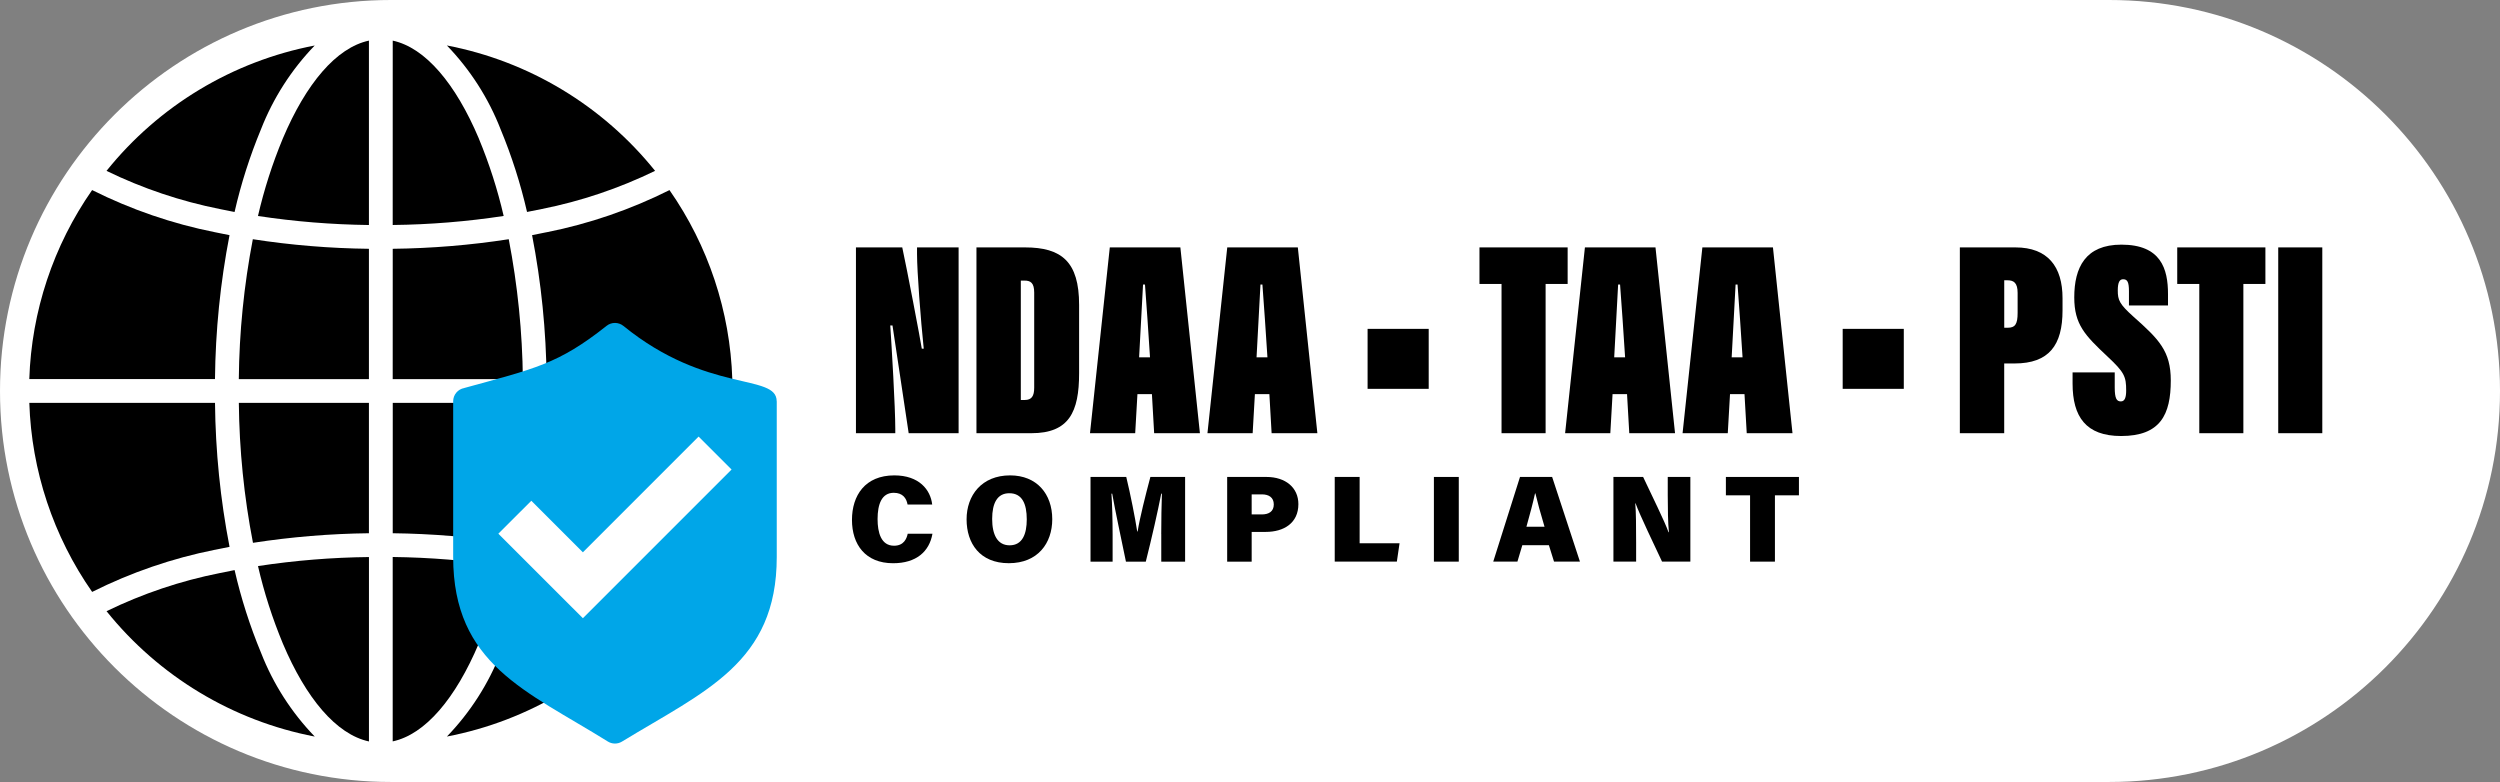 <svg xmlns="http://www.w3.org/2000/svg" id="Layer_2" data-name="Layer 2" width="861.15" height="269.36" viewBox="0 0 861.15 269.36"><rect x="0" y="0" width="861.15" height="269.36" fill="#808080" stroke="none"/><g id="Layer_1-2" data-name="Layer 1"><path d="M134.68,0h591.79C800.8,0,861.15,60.35,861.15,134.68h0c0,74.33-60.35,134.68-134.68,134.68H134.68C60.35,269.36,0,209.02,0,134.68H0C0,60.35,60.35,0,134.68,0Z" fill="#fff"></path><g><g><path d="M294.84,149.22v-64h15.95c1.54,7.02,6.34,32.19,6.73,34.88h.67c-1.06-10.09-2.31-26.62-2.31-32.58v-2.31h14.32v64h-17.2c-.77-5.48-5.29-34.98-5.57-37.09h-.77c.48,7.11,1.73,28.16,1.73,35.56v1.54h-13.55Z"></path><path d="M336.35,85.22h16.72c12.59,0,18.64,4.9,18.64,19.8v23.54c0,13.36-3.46,20.66-16.43,20.66h-18.93v-64ZM351.63,137.78h1.34c2.4,0,3.27-1.35,3.27-4.23v-32.77c0-3.36-1.25-4.13-3.36-4.13h-1.25v41.13Z"></path><path d="M391.8,135.77l-.77,13.45h-15.57l6.82-64h24.31l6.73,64h-15.76l-.77-13.45h-5ZM396.13,123.08c-.29-4.9-1.44-21.62-1.73-25.08h-.67c-.1,2.79-1.06,18.84-1.35,25.08h3.75Z"></path><path d="M432.26,135.77l-.77,13.45h-15.57l6.82-64h24.31l6.73,64h-15.76l-.77-13.45h-5ZM436.58,123.08c-.29-4.9-1.44-21.62-1.73-25.08h-.67c-.1,2.79-1.06,18.84-1.35,25.08h3.75Z"></path><path d="M492.13,113.28v20.66h-21.05v-20.66h21.05Z"></path><path d="M517.21,97.81h-7.59v-12.59h30.37v12.59h-7.59v51.41h-15.18v-51.41Z"></path><path d="M555.46,135.77l-.77,13.45h-15.57l6.82-64h24.31l6.73,64h-15.76l-.77-13.45h-5ZM559.78,123.08c-.29-4.9-1.44-21.62-1.73-25.08h-.67c-.1,2.79-1.06,18.84-1.35,25.08h3.75Z"></path><path d="M595.92,135.77l-.77,13.45h-15.57l6.82-64h24.31l6.73,64h-15.76l-.77-13.45h-5ZM600.24,123.08c-.29-4.9-1.44-21.62-1.73-25.08h-.67c-.1,2.79-1.06,18.84-1.35,25.08h3.75Z"></path><path d="M655.78,113.28v20.66h-21.05v-20.66h21.05Z"></path><path d="M675.1,85.22h19.12c11.15,0,16.24,6.63,16.24,17.49v4.23c0,11.92-4.61,18.26-16.53,18.26h-3.56v24.03h-15.28v-64ZM690.38,112.89h1.25c2.5,0,3.36-1.25,3.36-5.09v-6.92c0-3.46-1.35-4.33-3.46-4.33h-1.15v16.34Z"></path><path d="M728.44,128.27v5.19c0,3.84.67,4.81,2.11,4.81,1.35,0,1.83-1.35,1.83-3.75,0-4.8-.58-6.25-6.44-11.72-7.78-7.3-11.44-11.05-11.44-20.37,0-10.28,3.84-18.16,16.24-18.16,13.65,0,16.05,8.36,16.05,17.01v3.94h-13.45v-4.9c0-3.27-.58-4.13-2.02-4.13-1.15,0-1.83.96-1.83,3.84,0,3.36.58,4.71,5.38,9.03,8.75,7.78,12.88,11.82,12.88,22.01,0,11.72-3.56,19.12-17.11,19.12-12.11,0-16.72-6.63-16.72-18.07v-3.84h14.51Z"></path><path d="M757.56,97.81h-7.59v-12.59h30.37v12.59h-7.59v51.41h-15.18v-51.41Z"></path><path d="M799.94,85.22v64h-15.18v-64h15.18Z"></path></g><g><path d="M321.19,183.87c-1.07,6.1-5.55,10.14-13.55,10.14-9.55,0-14.17-6.45-14.17-14.92s4.56-15.34,14.58-15.34c8.57,0,12.48,4.98,13.05,10.03h-8.48c-.39-2.11-1.61-4.03-4.76-4.03-4.15,0-5.57,3.94-5.57,9.04,0,4.62,1.18,9.19,5.67,9.19,3.4,0,4.35-2.47,4.71-4.12h8.53Z"></path><path d="M362.46,178.85c0,8.25-4.97,15.15-14.96,15.15s-14.55-6.86-14.55-15.11,5.2-15.14,14.99-15.14c9.19,0,14.52,6.38,14.52,15.1ZM341.76,178.76c0,5.36,1.78,9.08,6.01,9.08,4.44,0,5.91-3.95,5.91-8.93,0-5.32-1.56-9.01-6.02-9.01-4.15,0-5.9,3.43-5.9,8.86Z"></path><path d="M400,183.94c0-4.56.1-10.43.23-13.9h-.23c-1.22,6.26-3.18,14.92-5.32,23.42h-6.84c-1.68-8.24-3.59-16.92-4.73-23.41h-.26c.24,3.43.4,9.13.4,14.12v9.29h-7.61v-29.17h12.31c1.44,5.9,3.12,14.46,3.77,18.77h.15c.75-4.69,2.7-12.43,4.39-18.77h11.96v29.17h-8.21v-9.52Z"></path><path d="M422.71,164.29h13.52c6.58,0,11.01,3.66,11.01,9.36,0,6.55-5.03,9.57-11.21,9.57h-4.88v10.25h-8.44v-29.17ZM431.15,177.2h3.49c2.42,0,4.13-1.01,4.13-3.44s-1.73-3.47-4.11-3.47h-3.51v6.91Z"></path><path d="M459.77,164.29h8.57v22.84h13.75l-.93,6.33h-21.4v-29.17Z"></path><path d="M502.49,164.29v29.17h-8.57v-29.17h8.57Z"></path><path d="M524.38,187.79l-1.69,5.67h-8.33l9.22-29.17h11.07l9.58,29.17h-8.93l-1.77-5.67h-9.16ZM532.03,181.45c-1.37-4.58-2.49-8.66-3.15-11.5h-.12c-.68,3.14-1.79,7.31-2.97,11.5h6.24Z"></path><path d="M555.76,193.46v-29.17h10.23c3.07,6.57,7.51,15.45,8.74,19.04h.14c-.32-3.03-.4-8.18-.4-12.83v-6.21h7.79v29.17h-9.75c-2.47-5.28-7.75-16.23-9.12-20.08h-.11c.27,2.74.3,8.39.3,13.53v6.55h-7.82Z"></path><path d="M602.84,170.62h-8.34v-6.33h25.16v6.33h-8.27v22.84h-8.56v-22.84Z"></path></g></g><g><path d="M80.8,196.37c-1.7.32-3.38.66-5.04,1.02h-.01c-13.53,2.68-26.65,7.1-39.05,13.14,18.04,22.44,43.44,37.76,71.72,43.19-8.02-8.31-14.32-18.12-18.51-28.88-3.83-9.22-6.87-18.74-9.1-28.46Z" fill-rule="evenodd"></path><polygon points="80.8 196.37 80.8 196.37 80.8 196.37 80.8 196.37" fill="#1d1e2b" fill-rule="evenodd"></polygon><path d="M181.56,196.37h-.01c-2.22,9.72-5.27,19.24-9.09,28.46-4.21,10.76-10.5,20.57-18.52,28.88,28.28-5.43,53.7-20.74,71.72-43.19h0c-12.4-6.04-25.53-10.46-39.05-13.14-1.66-.36-3.34-.69-5.04-1.02Z" fill-rule="evenodd"></path><path d="M181.55,73.01c1.7-.32,3.38-.66,5.04-1.01h.01c13.53-2.69,26.65-7.12,39.05-13.15-18.04-22.44-43.44-37.76-71.72-43.19,8.02,8.31,14.32,18.12,18.51,28.88,3.83,9.22,6.87,18.74,9.1,28.46Z" fill-rule="evenodd"></path><polygon points="181.55 73.01 181.55 73.01 181.55 73.01 181.55 73.01" fill="#1d1e2b" fill-rule="evenodd"></polygon><path d="M80.79,73.01h.01c2.22-9.72,5.27-19.24,9.09-28.46,4.21-10.76,10.5-20.57,18.52-28.88-28.28,5.43-53.7,20.74-71.72,43.19h0c12.4,6.04,25.53,10.46,39.05,13.15,1.66.36,3.34.69,5.04,1.01Z" fill-rule="evenodd"></path><path d="M74.06,189.38c1.66-.35,3.33-.69,5.01-1.01-3.17-16.35-4.84-32.94-5.01-49.6H10.1c.75,23.35,8.27,45.97,21.64,65.12,13.4-6.71,27.63-11.6,42.31-14.52h.01Z" fill-rule="evenodd"></path><path d="M188.3,138.78c-.17,16.65-1.84,33.25-5.01,49.6h.01c1.69.32,3.36.66,5.01,1.01,14.68,2.92,28.91,7.81,42.31,14.52,13.37-19.16,20.89-41.77,21.64-65.12h-63.96Z" fill-rule="evenodd"></path><path d="M188.29,79.99c-1.64.35-3.33.69-5.01,1.01,3.17,16.35,4.84,32.94,5.01,49.6h0s63.96,0,63.96,0c-.75-23.35-8.27-45.97-21.64-65.12-13.4,6.71-27.63,11.6-42.31,14.52h-.01Z" fill-rule="evenodd"></path><path d="M10.09,130.6s0,0,0-.01h0Z" fill="#1d1e2b" fill-rule="evenodd"></path><path d="M79.06,81h-.01c-1.69-.32-3.36-.66-5.01-1.01-14.68-2.92-28.91-7.81-42.31-14.52-13.36,19.15-20.88,41.76-21.64,65.11h63.96c.17-16.64,1.84-33.23,5.01-49.58Z" fill-rule="evenodd"></path><path d="M88.86,74.4c12.66,1.92,25.41,2.95,38.22,3.11V13.99c-11.28,2.43-21.68,14.86-29.66,33.72-3.59,8.64-6.45,17.57-8.56,26.69Z" fill-rule="evenodd"></path><path d="M127.08,77.52s0,0-.01,0h0s.01,0,.01,0Z" fill="#1d1e2b" fill-rule="evenodd"></path><path d="M82.27,130.6h44.81s0-44.9,0-44.9c-13.4-.16-26.75-1.25-39.99-3.3-3.05,15.89-4.68,32.02-4.83,48.2Z" fill-rule="evenodd"></path><path d="M127.08,183.68h.03s-.02,0-.03,0h0Z" fill="#1d1e2b" fill-rule="evenodd"></path><path d="M82.27,138.78c.16,16.18,1.79,32.31,4.87,48.2,13.21-2.04,26.57-3.14,39.94-3.3v-44.9h-44.81Z" fill-rule="evenodd"></path><path d="M97.43,221.67h0c7.98,18.85,18.38,31.29,29.66,33.73v-63.52c-12.79.14-25.57,1.18-38.22,3.11,2.1,9.12,4.97,18.03,8.56,26.68Z" fill-rule="evenodd"></path><polygon points="135.28 191.86 135.28 191.86 135.28 191.86 135.28 191.86" fill="#1d1e2b" fill-rule="evenodd"></polygon><path d="M173.49,194.97c-12.66-1.92-25.41-2.95-38.22-3.11h0s0,.01,0,.01v63.51c11.28-2.43,21.68-14.86,29.66-33.72,3.59-8.64,6.45-17.57,8.56-26.69Z" fill-rule="evenodd"></path><polygon points="135.27 191.86 135.28 191.88 135.28 191.86 135.27 191.86" fill="#1d1e2b" fill-rule="evenodd"></polygon><path d="M135.27,183.68c13.4.16,26.75,1.25,39.99,3.3,3.07-15.89,4.7-32.02,4.87-48.2h-44.84s-.01,44.9-.01,44.9Z" fill-rule="evenodd"></path><path d="M135.27,130.6h44.84c-.17-16.18-1.8-32.31-4.87-48.2-13.24,2.05-26.59,3.14-39.99,3.3h.03s-.01,44.9-.01,44.9Z" fill-rule="evenodd"></path><path d="M164.93,47.71h.01c-7.98-18.84-18.38-31.27-29.66-33.72v-.03s-.01,63.54-.01,63.54c12.79-.14,25.57-1.18,38.22-3.11-2.1-9.12-4.97-18.03-8.56-26.68Z" fill-rule="evenodd"></path></g><path d="M159.92,133.65c24.29-6.68,32.4-8.21,49.02-21.41,1.74-1.38,4.17-1.31,5.82.04,28.82,23.42,52.79,16.25,52.78,25.95h.02v53.65c0,36.44-24.73,46.13-53.32,63.57-1.56.95-3.46.87-4.9-.05-27.92-17.4-53.24-26.5-53.24-63.52v-53.65c0-2.29,1.65-4.19,3.83-4.57h0Z" fill="#00a6e8" fill-rule="evenodd"></path><polygon points="200.78 212.95 171.66 183.84 183.02 172.49 200.78 190.25 240.64 150.38 252 161.73 200.78 212.95" fill="#fff"></polygon></g></svg>